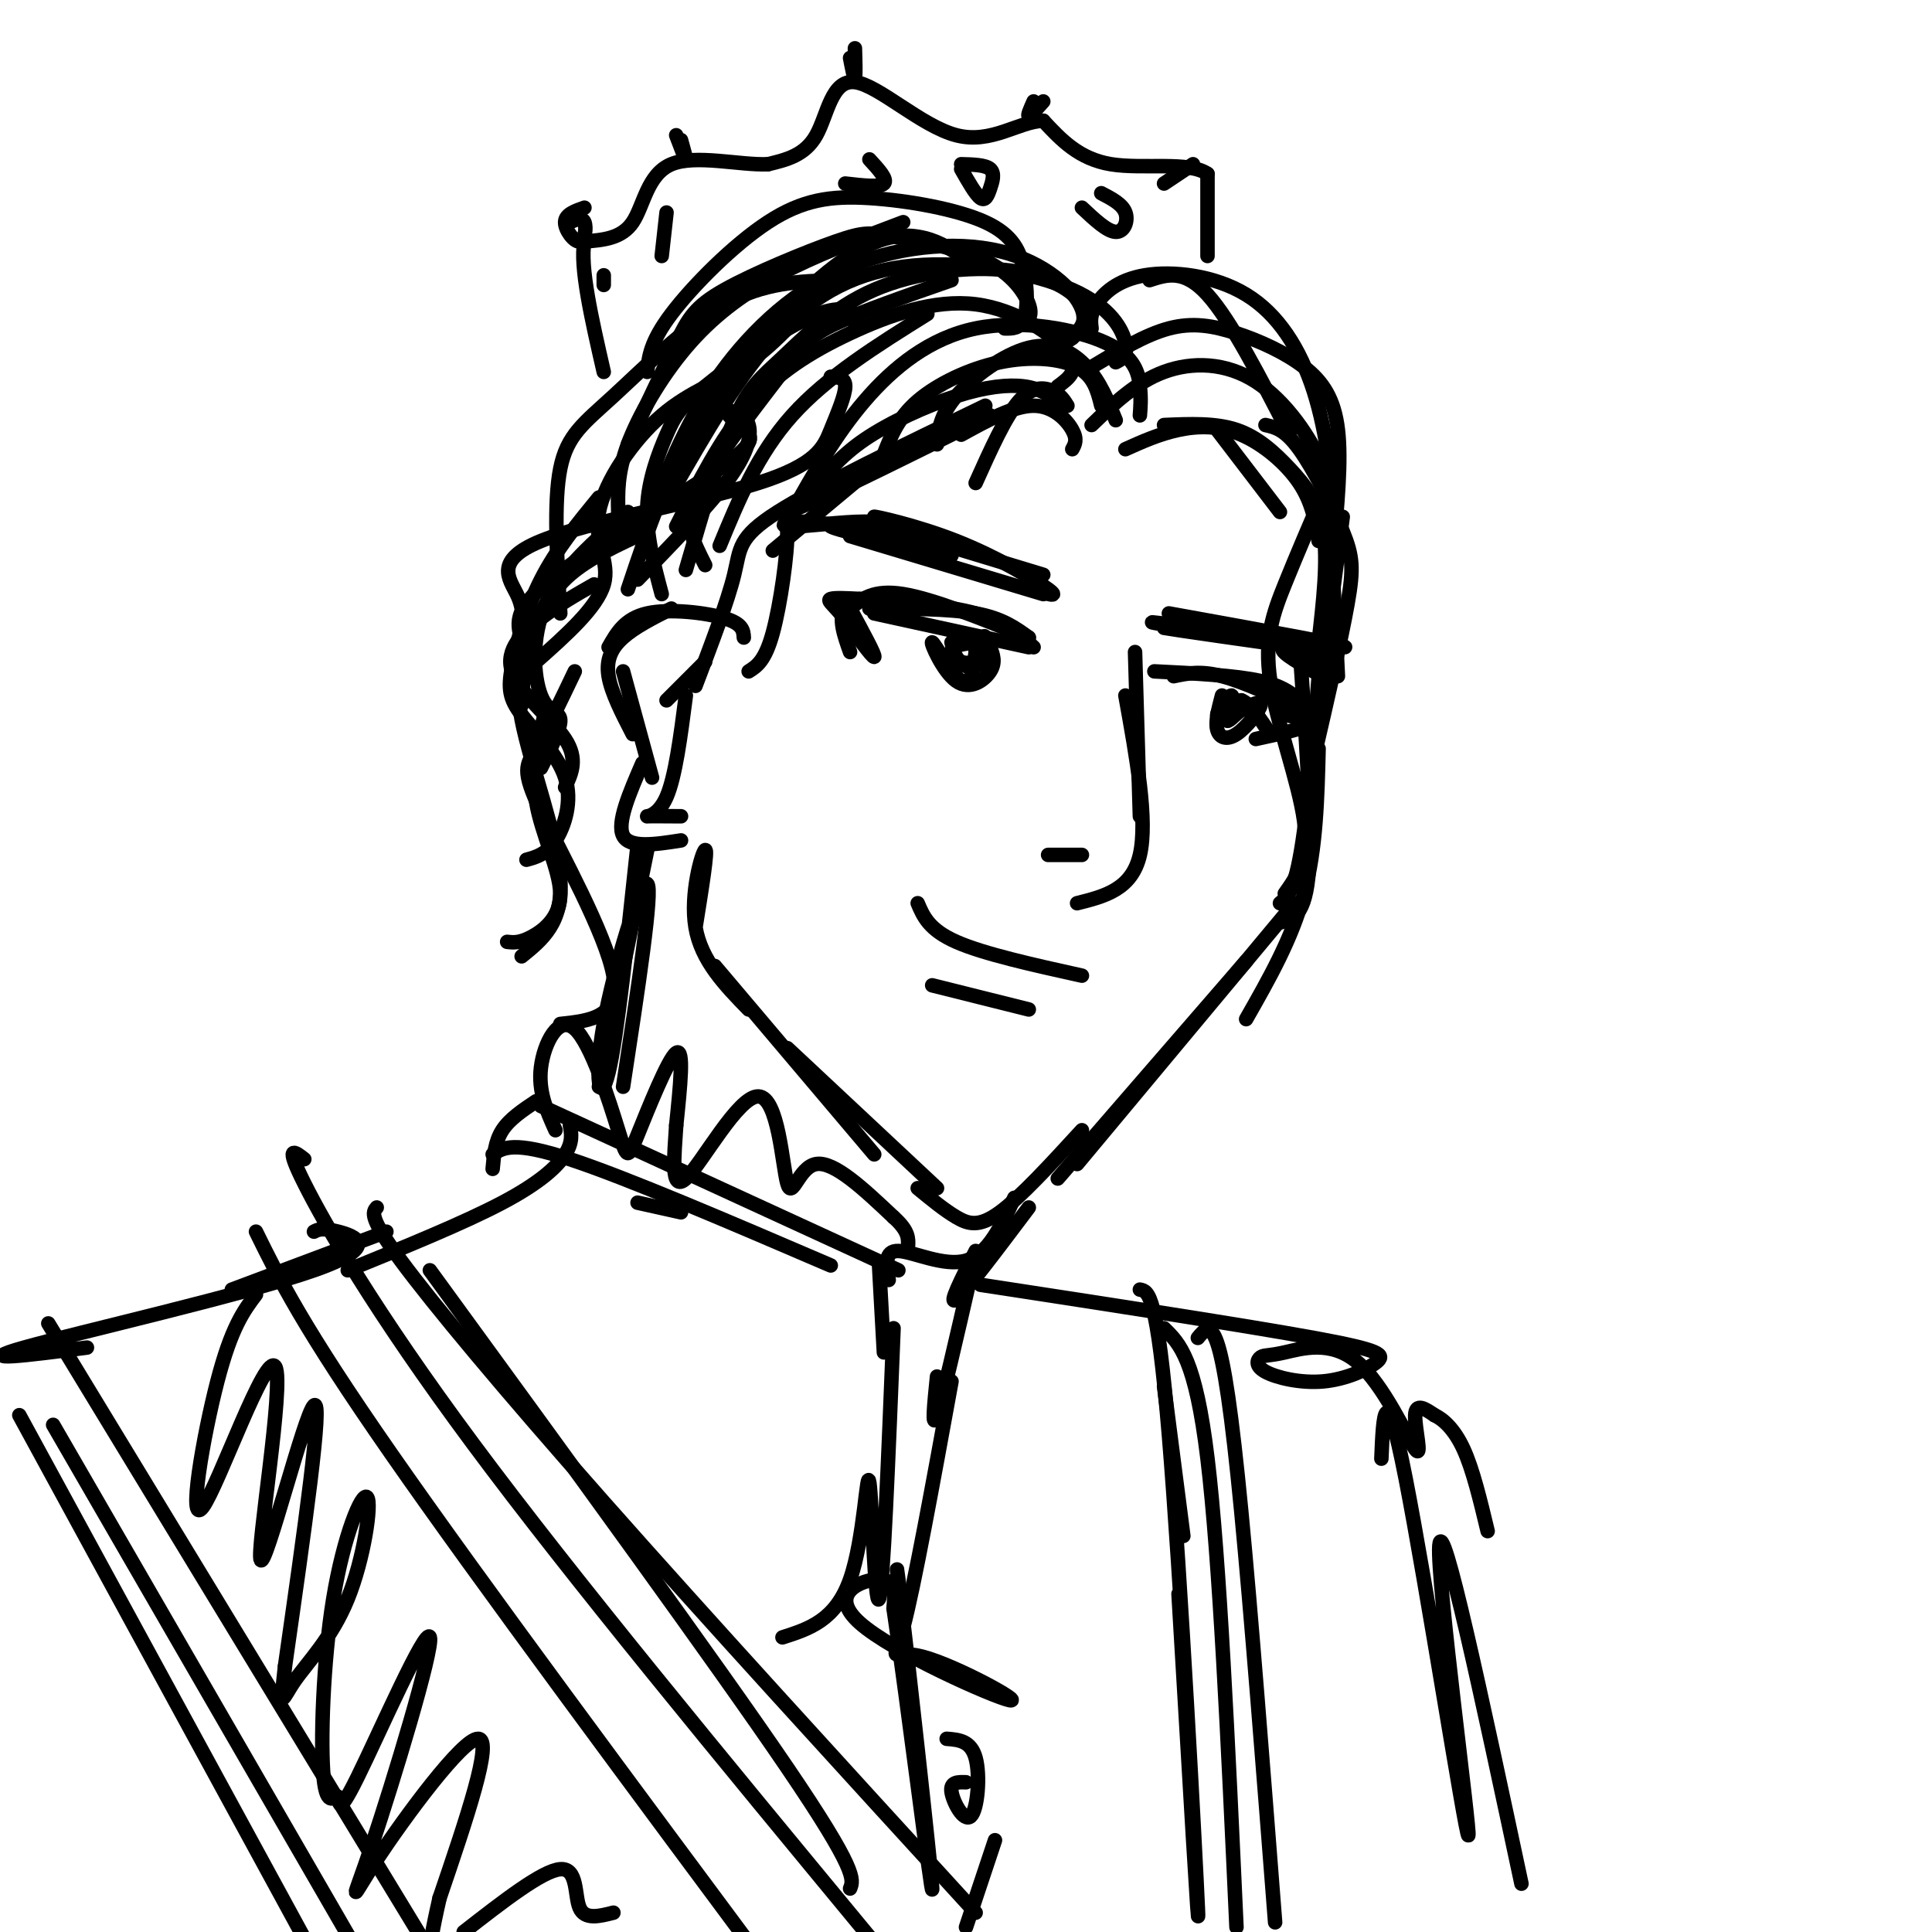 <svg viewBox='0 0 400 400' version='1.1' xmlns='http://www.w3.org/2000/svg' xmlns:xlink='http://www.w3.org/1999/xlink'><g fill='none' stroke='rgb(0,0,0)' stroke-width='3' stroke-linecap='round' stroke-linejoin='round'><path d='M278,107c0.000,0.000 -6.000,46.000 -6,46'/><path d='M275,113c-1.667,23.333 -3.333,46.667 -5,59c-1.667,12.333 -3.333,13.667 -5,15'/><path d='M273,155c-0.250,10.333 -0.500,20.667 -3,30c-2.500,9.333 -7.250,17.667 -12,26'/><path d='M268,187c0.000,0.000 -45.000,54.000 -45,54'/><path d='M258,199c0.000,0.000 -39.000,45.000 -39,45'/><path d='M224,234c-6.356,6.933 -12.711,13.867 -17,17c-4.289,3.133 -6.511,2.467 -9,1c-2.489,-1.467 -5.244,-3.733 -8,-6'/><path d='M194,246c0.000,0.000 -31.000,-29.000 -31,-29'/><path d='M181,239c0.000,0.000 -33.000,-39.000 -33,-39'/><path d='M155,209c-4.911,-5.044 -9.822,-10.089 -11,-17c-1.178,-6.911 1.378,-15.689 2,-16c0.622,-0.311 -0.689,7.844 -2,16'/><path d='M154,132c-0.089,-1.422 -0.178,-2.844 -4,-4c-3.822,-1.156 -11.378,-2.044 -16,-1c-4.622,1.044 -6.311,4.022 -8,7'/><path d='M139,126c-3.778,1.911 -7.556,3.822 -10,6c-2.444,2.178 -3.556,4.622 -3,8c0.556,3.378 2.778,7.689 5,12'/><path d='M129,139c0.000,0.000 6.000,22.000 6,22'/><path d='M133,158c-2.667,6.167 -5.333,12.333 -4,15c1.333,2.667 6.667,1.833 12,1'/><path d='M146,137c0.000,0.000 -8.000,8.000 -8,8'/><path d='M142,144c-1.089,8.422 -2.178,16.844 -4,21c-1.822,4.156 -4.378,4.044 -4,4c0.378,-0.044 3.689,-0.022 7,0'/><path d='M235,135c0.000,0.000 1.000,34.000 1,34'/><path d='M233,144c2.333,12.917 4.667,25.833 3,33c-1.667,7.167 -7.333,8.583 -13,10'/><path d='M224,177c0.000,0.000 -7.000,0.000 -7,0'/><path d='M224,202c-10.167,-2.250 -20.333,-4.500 -26,-7c-5.667,-2.500 -6.833,-5.250 -8,-8'/><path d='M213,209c0.000,0.000 -20.000,-5.000 -20,-5'/><path d='M213,134c0.000,0.000 -32.000,-7.000 -32,-7'/><path d='M214,134c-3.000,-2.667 -6.000,-5.333 -12,-7c-6.000,-1.667 -15.000,-2.333 -24,-3'/><path d='M213,132c-9.917,-4.000 -19.833,-8.000 -26,-9c-6.167,-1.000 -8.583,1.000 -11,3'/><path d='M213,132c-2.750,-2.000 -5.500,-4.000 -11,-5c-5.500,-1.000 -13.750,-1.000 -22,-1'/><path d='M243,140c2.750,-0.583 5.500,-1.167 10,0c4.500,1.167 10.750,4.083 17,7'/><path d='M239,139c8.417,0.417 16.833,0.833 22,2c5.167,1.167 7.083,3.083 9,5'/><path d='M185,123c-4.250,0.500 -8.500,1.000 -10,3c-1.500,2.000 -0.250,5.500 1,9'/><path d='M176,126c2.667,4.917 5.333,9.833 5,10c-0.333,0.167 -3.667,-4.417 -7,-9'/><path d='M174,127c-1.800,-2.067 -2.800,-2.733 -2,-3c0.800,-0.267 3.400,-0.133 6,0'/><path d='M266,148c3.000,0.583 6.000,1.167 5,2c-1.000,0.833 -6.000,1.917 -11,3'/><path d='M205,134c0.598,1.571 1.196,3.142 0,5c-1.196,1.858 -4.187,4.003 -7,2c-2.813,-2.003 -5.450,-8.155 -5,-8c0.450,0.155 3.986,6.616 6,8c2.014,1.384 2.507,-2.308 3,-6'/><path d='M202,135c0.943,-2.013 1.799,-4.045 2,-3c0.201,1.045 -0.254,5.166 -2,6c-1.746,0.834 -4.785,-1.619 -5,-3c-0.215,-1.381 2.392,-1.691 5,-2'/><path d='M202,133c1.214,0.262 1.750,1.917 1,3c-0.750,1.083 -2.786,1.595 -4,1c-1.214,-0.595 -1.607,-2.298 -2,-4'/><path d='M253,144c-0.702,2.661 -1.405,5.321 -1,7c0.405,1.679 1.917,2.375 4,1c2.083,-1.375 4.738,-4.821 5,-6c0.262,-1.179 -1.869,-0.089 -4,1'/><path d='M257,147c-1.423,0.984 -2.979,2.944 -3,2c-0.021,-0.944 1.494,-4.793 1,-5c-0.494,-0.207 -2.998,3.226 -3,4c-0.002,0.774 2.499,-1.113 5,-3'/><path d='M257,145c1.833,0.667 3.917,3.833 6,7'/><path d='M216,123c0.000,0.000 -40.000,-12.000 -40,-12'/><path d='M216,119c0.000,0.000 -33.000,-10.000 -33,-10'/><path d='M214,122c2.796,0.954 5.592,1.907 3,0c-2.592,-1.907 -10.571,-6.676 -19,-10c-8.429,-3.324 -17.308,-5.203 -17,-5c0.308,0.203 9.802,2.486 9,3c-0.802,0.514 -11.901,-0.743 -23,-2'/><path d='M167,108c-5.015,-0.001 -6.051,0.997 -3,1c3.051,0.003 10.189,-0.989 15,-1c4.811,-0.011 7.295,0.959 4,1c-3.295,0.041 -12.370,-0.845 -11,0c1.370,0.845 13.185,3.423 25,6'/><path d='M242,127c19.956,3.600 39.911,7.200 36,7c-3.911,-0.200 -31.689,-4.200 -38,-5c-6.311,-0.800 8.844,1.600 24,4'/><path d='M264,133c-3.260,-0.319 -23.410,-3.116 -23,-3c0.410,0.116 21.380,3.147 28,4c6.620,0.853 -1.108,-0.470 -3,0c-1.892,0.470 2.054,2.735 6,5'/><path d='M272,139c-0.356,-0.422 -4.244,-3.978 -5,-5c-0.756,-1.022 1.622,0.489 4,2'/><path d='M231,87c-1.601,-3.958 -3.202,-7.917 -6,-11c-2.798,-3.083 -6.792,-5.292 -12,-4c-5.208,1.292 -11.631,6.083 -15,10c-3.369,3.917 -3.685,6.958 -4,10'/><path d='M221,84c-0.689,-1.111 -1.378,-2.222 -3,-3c-1.622,-0.778 -4.178,-1.222 -7,2c-2.822,3.222 -5.911,10.111 -9,17'/><path d='M222,93c0.556,-1.000 1.111,-2.000 0,-4c-1.111,-2.000 -3.889,-5.000 -8,-5c-4.111,0.000 -9.556,3.000 -15,6'/><path d='M228,84c-0.768,-3.095 -1.536,-6.190 -5,-8c-3.464,-1.810 -9.625,-2.333 -16,-1c-6.375,1.333 -12.964,4.524 -17,8c-4.036,3.476 -5.518,7.238 -7,11'/><path d='M219,83c-1.875,-1.292 -3.750,-2.583 -7,-3c-3.250,-0.417 -7.875,0.042 -14,2c-6.125,1.958 -13.750,5.417 -19,9c-5.250,3.583 -8.125,7.292 -11,11'/><path d='M204,84c-17.333,8.356 -34.667,16.711 -43,22c-8.333,5.289 -7.667,7.511 -9,13c-1.333,5.489 -4.667,14.244 -8,23'/><path d='M205,86c-15.131,7.506 -30.262,15.012 -37,18c-6.738,2.988 -5.083,1.458 -5,6c0.083,4.542 -1.405,15.155 -3,21c-1.595,5.845 -3.298,6.923 -5,8'/><path d='M184,94c0.000,0.000 -24.000,20.000 -24,20'/><path d='M226,88c4.601,-4.429 9.202,-8.857 15,-11c5.798,-2.143 12.792,-2.000 19,2c6.208,4.000 11.631,11.857 14,18c2.369,6.143 1.685,10.571 1,15'/><path d='M233,93c3.512,-1.577 7.024,-3.155 11,-4c3.976,-0.845 8.417,-0.958 13,1c4.583,1.958 9.310,5.988 12,10c2.690,4.012 3.345,8.006 4,12'/><path d='M252,89c0.000,0.000 13.000,17.000 13,17'/><path d='M236,86c0.134,-1.691 0.268,-3.381 0,-6c-0.268,-2.619 -0.938,-6.166 -7,-9c-6.062,-2.834 -17.517,-4.955 -27,-3c-9.483,1.955 -16.995,7.987 -23,15c-6.005,7.013 -10.502,15.006 -15,23'/><path d='M219,80c2.352,-1.724 4.705,-3.448 2,-7c-2.705,-3.552 -10.467,-8.931 -19,-10c-8.533,-1.069 -17.836,2.174 -26,6c-8.164,3.826 -15.190,8.236 -21,15c-5.810,6.764 -10.405,15.882 -15,25'/><path d='M222,70c1.832,-2.144 3.663,-4.287 2,-7c-1.663,-2.713 -6.821,-5.995 -15,-7c-8.179,-1.005 -19.378,0.267 -28,4c-8.622,3.733 -14.668,9.928 -19,14c-4.332,4.072 -6.952,6.021 -10,13c-3.048,6.979 -6.524,18.990 -10,31'/><path d='M197,58c-9.354,3.262 -18.708,6.523 -24,9c-5.292,2.477 -6.522,4.169 -11,10c-4.478,5.831 -12.206,15.801 -16,22c-3.794,6.199 -3.656,8.628 -3,11c0.656,2.372 1.828,4.686 3,7'/><path d='M192,65c-10.417,6.500 -20.833,13.000 -28,21c-7.167,8.000 -11.083,17.500 -15,27'/><path d='M231,75c1.279,-0.656 2.558,-1.311 2,-4c-0.558,-2.689 -2.954,-7.411 -11,-11c-8.046,-3.589 -21.743,-6.043 -33,-5c-11.257,1.043 -20.073,5.584 -28,14c-7.927,8.416 -14.963,20.708 -22,33'/><path d='M219,72c3.223,-2.038 6.447,-4.077 5,-8c-1.447,-3.923 -7.563,-9.732 -17,-12c-9.437,-2.268 -22.195,-0.995 -33,4c-10.805,4.995 -19.659,13.713 -26,23c-6.341,9.287 -10.171,19.144 -14,29'/><path d='M199,53c-2.589,-1.696 -5.179,-3.393 -9,-4c-3.821,-0.607 -8.875,-0.125 -17,6c-8.125,6.125 -19.321,17.893 -27,30c-7.679,12.107 -11.839,24.554 -16,37'/><path d='M151,85c1.711,0.511 3.422,1.022 4,3c0.578,1.978 0.022,5.422 -4,11c-4.022,5.578 -11.511,13.289 -19,21'/><path d='M150,85c1.244,1.399 2.488,2.797 4,4c1.512,1.203 3.292,2.209 -5,8c-8.292,5.791 -26.656,16.367 -35,23c-8.344,6.633 -6.670,9.324 -6,13c0.670,3.676 0.335,8.338 0,13'/><path d='M172,58c-5.571,6.451 -11.142,12.903 -17,17c-5.858,4.097 -12.003,5.841 -18,11c-5.997,5.159 -11.845,13.735 -13,20c-1.155,6.265 2.384,10.219 1,15c-1.384,4.781 -7.692,10.391 -14,16'/><path d='M177,68c0.550,-1.013 1.101,-2.026 0,-3c-1.101,-0.974 -3.853,-1.907 -10,1c-6.147,2.907 -15.689,9.656 -21,14c-5.311,4.344 -6.391,6.285 -8,10c-1.609,3.715 -3.745,9.204 -4,15c-0.255,5.796 1.373,11.898 3,18'/><path d='M187,46c-9.185,3.464 -18.369,6.929 -26,11c-7.631,4.071 -13.708,8.750 -19,15c-5.292,6.250 -9.798,14.071 -12,20c-2.202,5.929 -2.101,9.964 -2,14'/><path d='M173,58c-7.446,0.232 -14.893,0.464 -23,5c-8.107,4.536 -16.875,13.375 -23,19c-6.125,5.625 -9.607,8.036 -11,15c-1.393,6.964 -0.696,18.482 0,30'/><path d='M172,78c1.507,0.082 3.014,0.165 3,2c-0.014,1.835 -1.548,5.423 -3,9c-1.452,3.577 -2.822,7.144 -15,11c-12.178,3.856 -35.163,8.000 -45,12c-9.837,4.000 -6.525,7.857 -5,11c1.525,3.143 1.262,5.571 1,8'/><path d='M130,106c-6.929,5.970 -13.857,11.940 -17,19c-3.143,7.060 -2.500,15.208 -1,19c1.500,3.792 3.857,3.226 4,5c0.143,1.774 -1.929,5.887 -4,10'/><path d='M123,121c-3.643,2.071 -7.286,4.143 -11,7c-3.714,2.857 -7.500,6.500 -6,11c1.500,4.500 8.286,9.857 11,14c2.714,4.143 1.357,7.071 0,10'/><path d='M124,103c-4.406,5.371 -8.813,10.741 -12,17c-3.187,6.259 -5.155,13.406 -6,18c-0.845,4.594 -0.567,6.633 2,10c2.567,3.367 7.422,8.060 9,13c1.578,4.940 -0.121,10.126 -2,13c-1.879,2.874 -3.940,3.437 -6,4'/><path d='M113,147c-1.560,6.143 -3.119,12.286 -2,19c1.119,6.714 4.917,14.000 5,19c0.083,5.000 -3.548,7.714 -6,9c-2.452,1.286 -3.726,1.143 -5,1'/><path d='M134,176c0.000,0.000 -10.000,49.000 -10,49'/><path d='M132,175c-2.125,19.881 -4.250,39.762 -6,47c-1.750,7.238 -3.125,1.833 -1,-10c2.125,-11.833 7.750,-30.095 9,-29c1.250,1.095 -1.875,21.548 -5,42'/><path d='M115,234c-1.803,-4.002 -3.606,-8.004 -3,-13c0.606,-4.996 3.621,-10.985 7,-8c3.379,2.985 7.122,14.944 9,21c1.878,6.056 1.890,6.207 4,1c2.110,-5.207 6.317,-15.774 8,-17c1.683,-1.226 0.841,6.887 0,15'/><path d='M140,233c-0.372,6.162 -1.301,14.068 2,11c3.301,-3.068 10.833,-17.111 15,-17c4.167,0.111 4.968,14.376 6,18c1.032,3.624 2.295,-3.393 6,-4c3.705,-0.607 9.853,5.197 16,11'/><path d='M185,252c3.167,2.833 3.083,4.417 3,6'/><path d='M112,229c0.000,0.000 74.000,34.000 74,34'/><path d='M111,228c-2.750,1.833 -5.500,3.667 -7,6c-1.500,2.333 -1.750,5.167 -2,8'/><path d='M182,262c0.000,0.000 1.000,18.000 1,18'/><path d='M172,262c-21.167,-9.083 -42.333,-18.167 -54,-22c-11.667,-3.833 -13.833,-2.417 -16,-1'/><path d='M141,251c0.000,0.000 -9.000,-2.000 -9,-2'/><path d='M184,265c-0.489,-3.044 -0.978,-6.089 2,-6c2.978,0.089 9.422,3.311 14,2c4.578,-1.311 7.289,-7.156 10,-13'/><path d='M213,250c-6.583,8.750 -13.167,17.500 -15,19c-1.833,1.500 1.083,-4.250 4,-10'/><path d='M226,76c5.544,-3.346 11.088,-6.692 16,-8c4.912,-1.308 9.193,-0.577 14,1c4.807,1.577 10.140,4.002 14,7c3.860,2.998 6.246,6.571 7,13c0.754,6.429 -0.123,15.715 -1,25'/><path d='M241,88c5.310,-0.232 10.619,-0.464 15,1c4.381,1.464 7.833,4.625 11,8c3.167,3.375 6.048,6.964 7,13c0.952,6.036 -0.024,14.518 -1,23'/><path d='M262,88c2.012,0.446 4.024,0.893 7,5c2.976,4.107 6.917,11.875 9,17c2.083,5.125 2.310,7.607 1,15c-1.310,7.393 -4.155,19.696 -7,32'/><path d='M274,102c-2.810,6.542 -5.619,13.083 -8,19c-2.381,5.917 -4.333,11.208 -3,20c1.333,8.792 5.952,21.083 7,29c1.048,7.917 -1.476,11.458 -4,15'/><path d='M269,133c1.333,18.667 2.667,37.333 2,47c-0.667,9.667 -3.333,10.333 -6,11'/><path d='M275,99c0.000,0.000 2.000,41.000 2,41'/><path d='M226,68c-0.177,-1.424 -0.354,-2.848 1,-5c1.354,-2.152 4.239,-5.030 10,-6c5.761,-0.970 14.397,-0.030 21,4c6.603,4.030 11.172,11.152 14,20c2.828,8.848 3.914,19.424 5,30'/><path d='M238,58c3.583,-1.167 7.167,-2.333 12,3c4.833,5.333 10.917,17.167 17,29'/><path d='M134,110c-5.994,2.753 -11.987,5.506 -16,9c-4.013,3.494 -6.045,7.730 -8,12c-1.955,4.270 -3.834,8.573 -2,18c1.834,9.427 7.381,23.979 8,33c0.619,9.021 -3.691,12.510 -8,16'/><path d='M119,139c-2.982,6.244 -5.964,12.488 -8,16c-2.036,3.512 -3.125,4.292 1,13c4.125,8.708 13.464,25.345 15,34c1.536,8.655 -4.732,9.327 -11,10'/><path d='M208,68c1.608,0.026 3.216,0.052 4,-2c0.784,-2.052 0.743,-6.180 0,-10c-0.743,-3.820 -2.188,-7.330 -8,-10c-5.812,-2.670 -15.991,-4.499 -24,-5c-8.009,-0.501 -13.849,0.327 -21,5c-7.151,4.673 -15.615,13.192 -20,19c-4.385,5.808 -4.693,8.904 -5,12'/><path d='M212,67c0.917,-0.813 1.835,-1.627 1,-4c-0.835,-2.373 -3.422,-6.307 -9,-9c-5.578,-2.693 -14.147,-4.147 -19,-5c-4.853,-0.853 -5.992,-1.105 -12,1c-6.008,2.105 -16.887,6.567 -23,10c-6.113,3.433 -7.461,5.838 -10,11c-2.539,5.162 -6.270,13.081 -10,21'/><path d='M250,53c0.000,0.000 0.000,-17.000 0,-17'/><path d='M250,36c-3.822,-2.689 -13.378,-0.911 -20,-2c-6.622,-1.089 -10.311,-5.044 -14,-9'/><path d='M216,25c-5.065,0.110 -10.729,4.885 -18,3c-7.271,-1.885 -16.150,-10.431 -21,-11c-4.850,-0.569 -5.671,6.837 -8,11c-2.329,4.163 -6.164,5.081 -10,6'/><path d='M159,34c-5.714,0.262 -15.000,-2.083 -20,0c-5.000,2.083 -5.714,8.595 -8,12c-2.286,3.405 -6.143,3.702 -10,4'/><path d='M121,50c-1.000,5.167 1.500,16.083 4,27'/><path d='M118,46c1.268,-0.554 2.536,-1.107 3,0c0.464,1.107 0.125,3.875 -1,4c-1.125,0.125 -3.036,-2.393 -3,-4c0.036,-1.607 2.018,-2.304 4,-3'/><path d='M140,28c0.917,2.417 1.833,4.833 2,5c0.167,0.167 -0.417,-1.917 -1,-4'/><path d='M177,10c0.083,2.833 0.167,5.667 0,6c-0.167,0.333 -0.583,-1.833 -1,-4'/><path d='M216,21c-1.333,1.500 -2.667,3.000 -3,3c-0.333,0.000 0.333,-1.500 1,-3'/><path d='M247,34c0.000,0.000 -6.000,4.000 -6,4'/><path d='M228,40c2.178,1.133 4.356,2.267 5,4c0.644,1.733 -0.244,4.067 -2,4c-1.756,-0.067 -4.378,-2.533 -7,-5'/><path d='M199,34c2.500,0.065 5.000,0.131 6,1c1.000,0.869 0.500,2.542 0,4c-0.500,1.458 -1.000,2.702 -2,2c-1.000,-0.702 -2.500,-3.351 -4,-6'/><path d='M180,33c1.917,2.083 3.833,4.167 3,5c-0.833,0.833 -4.417,0.417 -8,0'/><path d='M138,44c0.000,0.000 -1.000,9.000 -1,9'/><path d='M125,57c0.000,0.000 0.000,2.000 0,2'/><path d='M201,264c-2.917,12.750 -5.833,25.500 -7,29c-1.167,3.500 -0.583,-2.250 0,-8'/><path d='M118,233c0.311,1.733 0.622,3.467 -1,6c-1.622,2.533 -5.178,5.867 -13,10c-7.822,4.133 -19.911,9.067 -32,14'/><path d='M80,255c0.000,0.000 -32.000,12.000 -32,12'/><path d='M65,255c0.815,-0.429 1.631,-0.857 5,0c3.369,0.857 9.292,3.000 -5,8c-14.292,5.000 -48.798,12.857 -60,16c-11.202,3.143 0.899,1.571 13,0'/><path d='M203,266c27.451,4.214 54.902,8.428 69,11c14.098,2.572 14.842,3.501 13,5c-1.842,1.499 -6.271,3.566 -11,4c-4.729,0.434 -9.758,-0.765 -12,-2c-2.242,-1.235 -1.697,-2.505 -1,-3c0.697,-0.495 1.546,-0.216 5,-1c3.454,-0.784 9.513,-2.633 15,2c5.487,4.633 10.400,15.747 12,18c1.600,2.253 -0.114,-4.356 0,-7c0.114,-2.644 2.057,-1.322 4,0'/><path d='M297,293c1.733,0.800 4.067,2.800 6,7c1.933,4.200 3.467,10.600 5,17'/><path d='M89,263c29.750,40.833 59.500,81.667 74,103c14.500,21.333 13.750,23.167 13,25'/><path d='M78,250c-0.844,0.978 -1.689,1.956 5,11c6.689,9.044 20.911,26.156 42,50c21.089,23.844 49.044,54.422 77,85'/><path d='M63,240c-2.067,-1.622 -4.133,-3.244 0,5c4.133,8.244 14.467,26.356 35,54c20.533,27.644 51.267,64.822 82,102'/><path d='M53,255c4.833,9.833 9.667,19.667 28,46c18.333,26.333 50.167,69.167 82,112'/><path d='M10,274c0.000,0.000 79.000,130.000 79,130'/><path d='M88,404c0.000,0.000 0.100,0.100 0.1,0.1'/><path d='M4,293c0.000,0.000 61.000,112.000 61,112'/><path d='M11,295c0.000,0.000 63.000,109.000 63,109'/><path d='M53,268c-2.536,3.367 -5.072,6.734 -8,18c-2.928,11.266 -6.249,30.430 -3,26c3.249,-4.430 13.067,-32.456 15,-29c1.933,3.456 -4.018,38.392 -3,40c1.018,1.608 9.005,-30.112 11,-32c1.995,-1.888 -2.003,26.056 -6,54'/><path d='M59,345c-1.051,9.675 -0.677,6.861 2,3c2.677,-3.861 7.658,-8.769 11,-17c3.342,-8.231 5.047,-19.784 4,-21c-1.047,-1.216 -4.844,7.906 -7,21c-2.156,13.094 -2.672,30.159 -2,37c0.672,6.841 2.530,3.459 3,4c0.470,0.541 -0.449,5.006 4,-4c4.449,-9.006 14.267,-31.482 15,-29c0.733,2.482 -7.618,29.923 -12,43c-4.382,13.077 -4.795,11.790 1,3c5.795,-8.790 17.799,-25.083 21,-25c3.201,0.083 -2.399,16.541 -8,33'/><path d='M91,393c-1.667,7.333 -1.833,9.167 -2,11'/><path d='M96,400c8.156,-6.356 16.311,-12.711 20,-13c3.689,-0.289 2.911,5.489 4,8c1.089,2.511 4.044,1.756 7,1'/><path d='M185,275c-1.077,26.905 -2.155,53.810 -3,56c-0.845,2.190 -1.458,-20.333 -2,-24c-0.542,-3.667 -1.012,11.524 -4,20c-2.988,8.476 -8.494,10.238 -14,12'/><path d='M197,286c-3.874,21.257 -7.749,42.514 -10,51c-2.251,8.486 -2.879,4.202 4,6c6.879,1.798 21.267,9.678 18,9c-3.267,-0.678 -24.187,-9.913 -31,-16c-6.813,-6.087 0.482,-9.025 4,-9c3.518,0.025 3.259,3.012 3,6'/><path d='M185,333c2.750,18.440 8.125,61.542 8,58c-0.125,-3.542 -5.750,-53.726 -7,-64c-1.250,-10.274 1.875,19.363 5,49'/><path d='M196,360c2.512,0.196 5.024,0.393 6,4c0.976,3.607 0.417,10.625 -1,12c-1.417,1.375 -3.690,-2.893 -4,-5c-0.310,-2.107 1.345,-2.054 3,-2'/><path d='M206,381c0.000,0.000 -6.000,18.000 -6,18'/><path d='M286,302c0.363,-8.881 0.726,-17.762 5,4c4.274,21.762 12.458,74.167 13,74c0.542,-0.167 -6.560,-52.905 -6,-60c0.560,-7.095 8.780,31.452 17,70'/><path d='M248,277c1.289,-1.578 2.578,-3.156 4,1c1.422,4.156 2.978,14.044 5,35c2.022,20.956 4.511,52.978 7,85'/><path d='M241,275c3.250,3.167 6.500,6.333 9,27c2.500,20.667 4.250,58.833 6,97'/><path d='M236,267c1.778,0.333 3.556,0.667 6,30c2.444,29.333 5.556,87.667 6,98c0.444,10.333 -1.778,-27.333 -4,-65'/><path d='M241,287c0.000,0.000 4.000,31.000 4,31'/></g>
</svg>